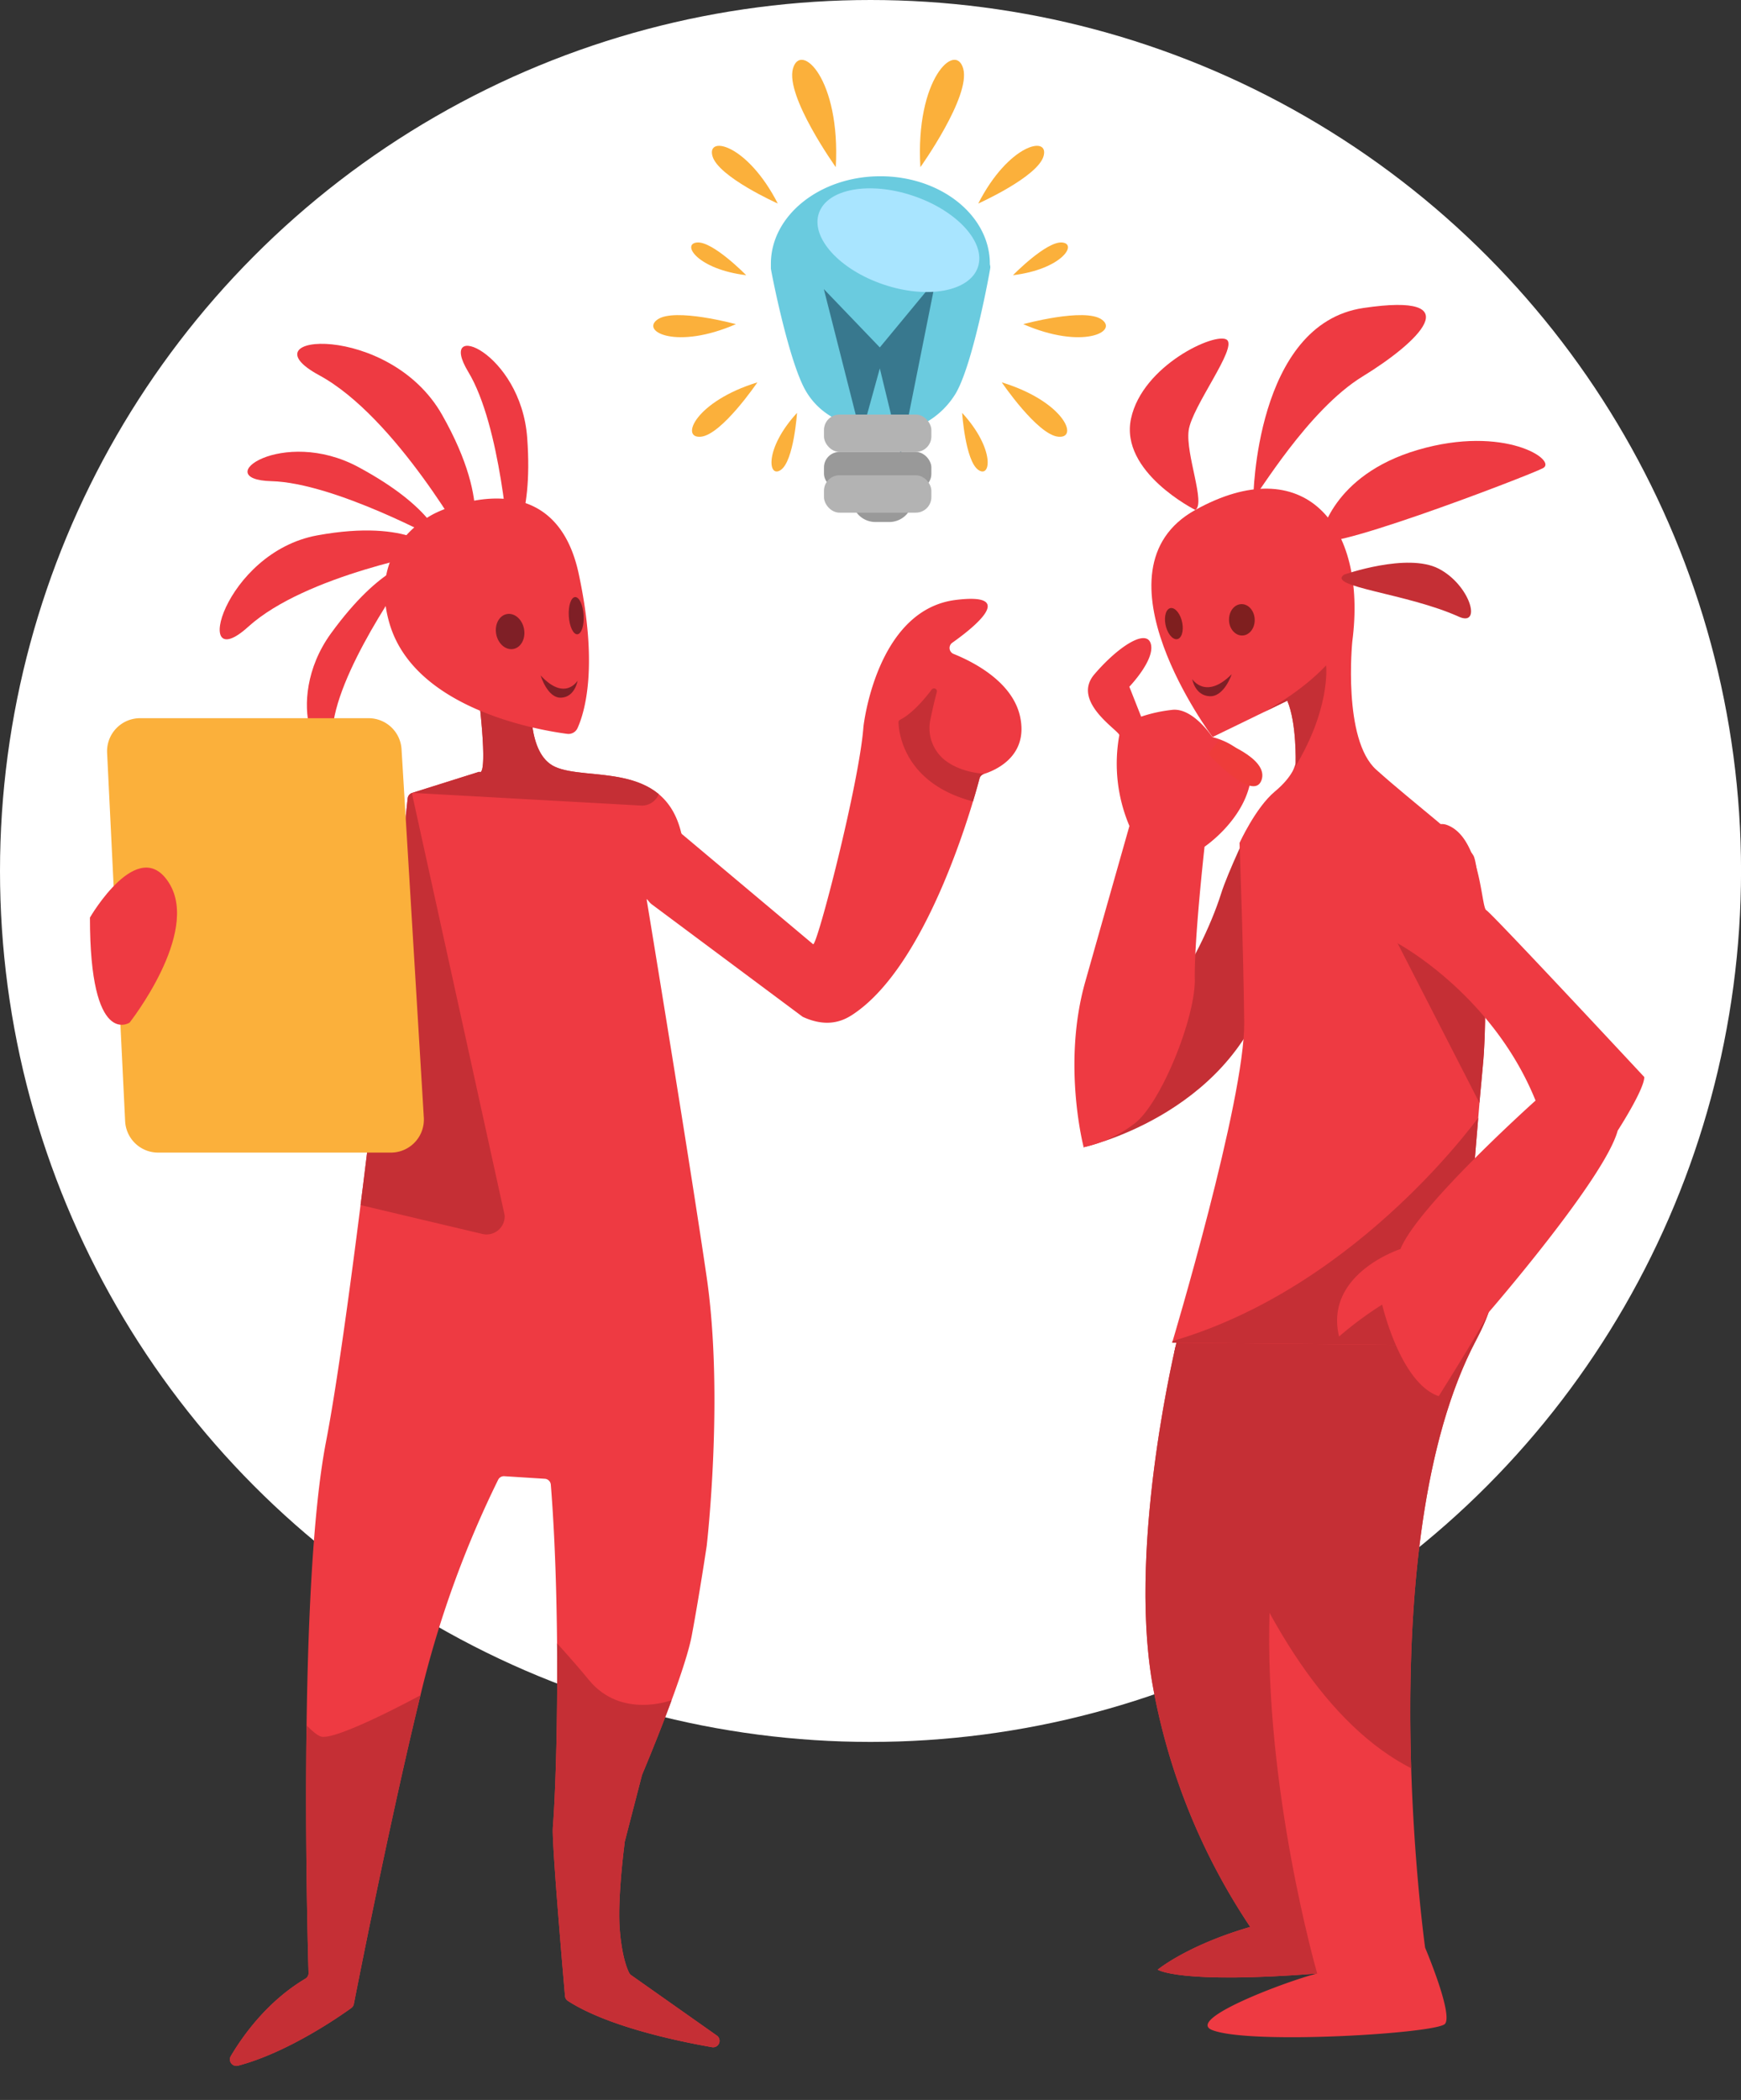 <svg xmlns="http://www.w3.org/2000/svg" xmlns:xlink="http://www.w3.org/1999/xlink" viewBox="0 0 372.87 449.52"><rect x="0" y="0" width="372.87" height="449.52" fill="#333333" stroke="none"/><defs><style>.cls-1{fill:#ee3a42;}.cls-2{fill:#fff;}.cls-3{clip-path:url(#clip-path);}.cls-4{fill:#c52f35;}.cls-5{clip-path:url(#clip-path-2);}.cls-6{fill:#7f1f26;}.cls-7{fill:#fbb03b;}.cls-8{clip-path:url(#clip-path-3);}.cls-9{clip-path:url(#clip-path-4);}.cls-10{fill:#7f1f1f;}.cls-11{fill:#ee3c3a;}.cls-12{fill:#6acbdf;}.cls-13{fill:#38788e;}.cls-14{fill:#b3b3b3;}.cls-15{fill:#999;}.cls-16{fill:#a9e5ff;}</style><clipPath id="clip-path"><path id="_Clipping_Path_" data-name="&lt;Clipping Path&gt;" class="cls-1" d="M113.51,145.53a1.36,1.36,0,0,1,.45,1.17c-.32,3-1.16,14.65,4.88,17.43,6.89,3.18,23.36-1.34,27.06,14.17a.8.8,0,0,0,.31.38l27.93,23.44c.79.66,9.88-34.34,10.78-46.51,0,0,2.66-25,19.72-27.18,13.37-1.67,4,5.84-.68,9.15a1.37,1.37,0,0,0,.27,2.4c4.27,1.72,12.68,6,14.26,13.5,1.79,8.51-5.46,11.48-7.81,12.21a1.37,1.37,0,0,0-.91,1c-1.47,5.58-11.13,40.08-27.26,50.56-1.89,1.23-5.31,2.86-10.6.41l-32.22-24c-1-.72-1.32-1.86-1.12-.64,2.08,12.63,9.58,58.45,12.78,80.38,3.73,25.58,0,57.55,0,57.55s-1.6,10.66-3.2,19.18c-1.54,8.2-10,28.25-10.62,29.75a1.33,1.33,0,0,0-.06.19l-3.68,14.21a1.25,1.25,0,0,0,0,.16c-.14,1-1.56,12-1.06,18.58.43,5.54,1.53,8.35,2,9.26a1.35,1.35,0,0,0,.45.53l18.33,12.92a1.38,1.38,0,0,1-1,2.5c-8.08-1.41-22.58-4.55-30.89-9.91a1.35,1.35,0,0,1-.61-1c-.41-4.7-2.86-33-2.61-36.11,1-12.65,1.63-47.73-.43-73.4a1.38,1.38,0,0,0-1.31-1.26L108,316a1.37,1.37,0,0,0-1.3.74,220.78,220.78,0,0,0-16.64,46.11C83.61,389.21,76.7,424.31,75.78,429a1.36,1.36,0,0,1-.54.84c-2.34,1.69-13.58,9.55-24.27,12.35a1.39,1.39,0,0,1-1.57-2c2.35-4,7.62-11.66,16-16.63a1.36,1.36,0,0,0,.68-1.21c-.25-8.51-2.27-82.65,3.75-113.77S86.21,181.18,87.31,170.89a1.38,1.38,0,0,1,1-1.17l14.35-4.52s1.89,2.13,0-14.92C101,135.29,111,143.35,113.51,145.53Z"/></clipPath><clipPath id="clip-path-2"><path id="_Clipping_Path_2" data-name="&lt;Clipping Path&gt;" class="cls-1" d="M93.51,109.71s25-12.35,30.44,13.15c4.25,19.84,1.27,29.62-.26,33a2.12,2.12,0,0,1-2.22,1.23c-6.49-.85-32.55-5.38-38-23.46C78.26,116.25,93.51,109.71,93.51,109.71Z"/></clipPath><clipPath id="clip-path-3"><path id="_Clipping_Path_3" data-name="&lt;Clipping Path&gt;" class="cls-1" d="M252.19,286.42s-10.64,43-5.43,73.7a136.06,136.06,0,0,0,21,52.36c-13.55,3.94-19.81,9.15-19.81,9.15s4.49,3.14,34.12.83c-6.45,1.62-28.25,9.78-22.48,12.09,8,3.21,48.08.74,49.88-1.31s-4.25-16.31-4.25-16.31S293.1,330.5,316.14,286.88,252.19,286.42,252.19,286.42Z"/></clipPath><clipPath id="clip-path-4"><path id="_Clipping_Path_4" data-name="&lt;Clipping Path&gt;" class="cls-1" d="M275.7,150l-16,7.77S232.86,122,256,109.16s36.91,3,33.62,28.18c0,0-2.11,21,5.16,27.45,8,7.18,19.51,15.76,20.84,18.46s3.44,30,1.95,45-3.5,47.76-6.33,59.74l-60.2-.57s15.61-52,15.43-68.54-1-38.44-1-38.44,3.46-7.59,7.56-11,4.46-6,4.46-6S277.75,154.83,275.7,150Z"/></clipPath></defs><title>casoimg_02</title><g id="Layer_2" data-name="Layer 2"><g id="Layer_8" data-name="Layer 8"><circle class="cls-2" cx="186.44" cy="186.44" r="186.44"/><path id="_Clipping_Path_5" data-name="&lt;Clipping Path&gt;" class="cls-1" d="M113.51,145.53a1.36,1.36,0,0,1,.45,1.17c-.32,3-1.16,14.65,4.88,17.43,6.89,3.18,23.36-1.34,27.06,14.17a.8.8,0,0,0,.31.38l27.93,23.44c.79.66,9.88-34.34,10.78-46.51,0,0,2.66-25,19.72-27.18,13.37-1.67,4,5.84-.68,9.15a1.37,1.37,0,0,0,.27,2.4c4.27,1.72,12.68,6,14.26,13.5,1.79,8.51-5.46,11.48-7.81,12.21a1.37,1.37,0,0,0-.91,1c-1.47,5.58-11.13,40.08-27.26,50.56-1.89,1.23-5.31,2.86-10.6.41l-32.22-24c-1-.72-1.32-1.86-1.12-.64,2.08,12.63,9.58,58.45,12.78,80.38,3.73,25.58,0,57.55,0,57.55s-1.6,10.66-3.2,19.18c-1.54,8.2-10,28.25-10.62,29.75a1.33,1.33,0,0,0-.06.19l-3.68,14.21a1.25,1.25,0,0,0,0,.16c-.14,1-1.56,12-1.06,18.58.43,5.54,1.53,8.35,2,9.26a1.35,1.35,0,0,0,.45.53l18.33,12.92a1.38,1.38,0,0,1-1,2.5c-8.08-1.41-22.58-4.55-30.89-9.91a1.35,1.35,0,0,1-.61-1c-.41-4.7-2.86-33-2.61-36.11,1-12.65,1.63-47.73-.43-73.4a1.38,1.38,0,0,0-1.31-1.26L108,316a1.37,1.37,0,0,0-1.3.74,220.78,220.78,0,0,0-16.64,46.11C83.61,389.21,76.7,424.31,75.78,429a1.36,1.36,0,0,1-.54.84c-2.34,1.69-13.58,9.55-24.27,12.35a1.39,1.39,0,0,1-1.57-2c2.35-4,7.62-11.66,16-16.63a1.36,1.36,0,0,0,.68-1.21c-.25-8.51-2.27-82.65,3.75-113.77S86.21,181.18,87.31,170.89a1.38,1.38,0,0,1,1-1.17l14.35-4.52s1.89,2.13,0-14.92C101,135.29,111,143.35,113.51,145.53Z"/><g class="cls-3"><path class="cls-4" d="M199.55,147.6c-1.72,2.28-4.24,5.17-6.78,6.48a.61.61,0,0,0-.34.56c.08,2.34,1.34,14.4,18.79,17.54a.64.64,0,0,0,.56-.17l5.57-5.51a.62.62,0,0,0-.53-1.06c-3.24.46-9.83.82-14.43-2.7a8.76,8.76,0,0,1-3.13-8.7c.33-1.62.78-3.67,1.38-5.9A.62.62,0,0,0,199.55,147.6Z"/><path class="cls-4" d="M88.27,169.72l49,2.72a3.88,3.88,0,0,0,2.9-6.67c-10.65-10.2-28.84-27.57-29.43-27.67s-7.11,0-10.89.09a3.88,3.88,0,0,0-3.58,2.59L91.92,153a3.88,3.88,0,0,0-.13.47L88.4,169.1a3.88,3.88,0,0,0-.06,1.25l19.74,89.79a3.88,3.88,0,0,1-4.79,4L73.15,257a3.88,3.88,0,0,1-3-4l5.33-82.76a3.88,3.88,0,0,1,3.72-3.63l5-.19a3.88,3.88,0,0,1,4,3.29h0"/><path class="cls-4" d="M143.84,363.94s-10.78,4.13-17.7-4.3-15.42-16.89-15.42-16.89L90.07,362.89s-18.41,10-21.43,8.81-9.28-10.26-9.28-10.26l-2.47,56.1L42.7,438.06l4.11,11.46,114.73-7.3-3-15.63-15.08-13.87Z"/></g><path id="_Clipping_Path_6" data-name="&lt;Clipping Path&gt;" class="cls-1" d="M93.51,109.71s25-12.35,30.44,13.15c4.25,19.84,1.27,29.62-.26,33a2.12,2.12,0,0,1-2.22,1.23c-6.49-.85-32.55-5.38-38-23.46C78.26,116.25,93.51,109.71,93.51,109.71Z"/><g class="cls-5"><ellipse class="cls-6" cx="123.41" cy="131.79" rx="1.59" ry="3.99" transform="translate(-7.71 7.67) rotate(-3.45)"/></g><path class="cls-1" d="M93.76,118.1S65.49,123,53.16,134.17s-5.3-15.9,14.8-19.57S93.76,118.1,93.76,118.1Z"/><path class="cls-1" d="M89,120.22s-15.43,20.87-17.57,34.25-11.38-4-.52-18.92S89,120.22,89,120.22Z"/><path class="cls-1" d="M100.44,117.47S84.86,89.26,68.35,80.32s15-11.5,26.33,8.47S100.44,117.47,100.44,117.47Z"/><path class="cls-1" d="M109,117.1s-1.7-25.9-8.71-37.49,11.26-4.32,12.62,14.11S109,117.1,109,117.1Z"/><ellipse class="cls-6" cx="109.26" cy="135.18" rx="3.03" ry="3.8" transform="translate(-23.07 22.48) rotate(-10.63)"/><path class="cls-6" d="M115.79,144.59s1.44,4.9,4.4,4.76,3.51-3.64,3.51-3.64S121,150.22,115.79,144.59Z"/><path class="cls-1" d="M94.43,115.8S71.66,103.35,58.11,103,60.51,91.23,76.79,100,94.43,115.8,94.43,115.8Z"/><path class="cls-7" d="M78.91,153.74H30a7.07,7.07,0,0,0-7.06,7.42L26.8,240a7.07,7.07,0,0,0,7.06,6.73H83.71a7.07,7.07,0,0,0,7.06-7.5L86,160.39A7.07,7.07,0,0,0,78.91,153.74Z"/><path class="cls-1" d="M19.26,196.42s10.43-18,17-7.31-8.51,29.8-8.51,29.8S19.26,224.53,19.26,196.42Z"/></g><g id="Layer_9" data-name="Layer 9"><path id="_Clipping_Path_7" data-name="&lt;Clipping Path&gt;" class="cls-1" d="M252.19,286.42s-10.64,43-5.43,73.7a136.06,136.06,0,0,0,21,52.36c-13.55,3.94-19.81,9.15-19.81,9.15s4.49,3.14,34.12.83c-6.45,1.62-28.25,9.78-22.48,12.09,8,3.21,48.08.74,49.88-1.31s-4.25-16.31-4.25-16.31S293.1,330.5,316.14,286.88,252.19,286.42,252.19,286.42Z"/><g class="cls-8"><path class="cls-4" d="M251.07,287.37s15.47,78,55.51,93.08l18.09-101.9L279.11,282Z"/><path class="cls-4" d="M250.64,284.62c.56,3.65,21.27,60.18,21.27,60.19-1.23,38.1,10.2,77.66,10.2,77.66S248,430,246.65,421.93C231.1,325.92,250.64,284.62,250.64,284.62Z"/></g><path class="cls-4" d="M232,245.59s30.86-6.64,39.62-34.22-3.87-34.61-3.87-34.61-4.76,9.86-6.23,14.54c-2.14,6.81-6.87,16.55-10.94,21.33S232,245.59,232,245.59Z"/><path id="_Clipping_Path_8" data-name="&lt;Clipping Path&gt;" class="cls-1" d="M275.7,150l-16,7.77S232.86,122,256,109.16s36.91,3,33.62,28.18c0,0-2.11,21,5.16,27.45,8,7.18,19.51,15.76,20.84,18.46s3.44,30,1.95,45-3.5,47.76-6.33,59.74l-60.2-.57s15.61-52,15.43-68.54-1-38.44-1-38.44,3.46-7.59,7.56-11,4.46-6,4.46-6S277.75,154.83,275.7,150Z"/><g class="cls-9"><path class="cls-4" d="M259.66,157.79s15.45-5.88,24.35-15.36c0,0,1.15,9.58-7.41,23C268.94,177.5,259.66,157.79,259.66,157.79Z"/><path class="cls-4" d="M299.25,201.77l18.47,36,4.68-32.21S307.79,200.78,299.25,201.77Z"/><path class="cls-4" d="M317.73,237.73S291.85,275.06,251.37,287c-20.41,6,70.53,1,70.53,1Z"/></g><path class="cls-1" d="M239.72,157.4c.18-.89-10.4-7.13-5.34-13.05s11.19-9.91,12.1-6.49-4.61,9.14-4.61,9.14l2.53,6.41a31.31,31.31,0,0,1,6.52-1.44c4.52-.64,8.74,5.82,8.74,5.82s9.85,2.13,8,10.17-9.68,13.29-9.68,13.29-2.24,20-2.09,28.33-7.31,26.79-13,31a27.53,27.53,0,0,1-10.8,5s-4.67-17.74.33-35.39,9.47-33.38,9.47-33.38A34.05,34.05,0,0,1,239.72,157.4Z"/><path class="cls-1" d="M299.44,202s20.25,10.88,29.43,33.59c0,0-25.26,22.6-28.93,31.78,0,0-16.38,5.29-13.15,18.73a75.13,75.13,0,0,1,9.23-6.83s3.87,16.8,12.11,19.6c0,0,9.31-14.79,10.68-17.92,0,0,24.87-28.68,27.65-38.92,0,0,5.67-8.75,5.7-11.47,0,0-32.74-35.16-33.85-35.73s-1.15-15.6-8.43-18.24S295.91,199.79,299.44,202Z"/><path class="cls-1" d="M282.89,114.89s2.24-13.16,20.79-18.59,29.93,2.24,26.79,3.91S278.64,120.47,282.89,114.89Z"/><path class="cls-4" d="M287.88,123s13.5-4.75,20.24-1.27,9.32,12.53,4.33,10.29C301.36,127,284,125.64,287.88,123Z"/><path class="cls-1" d="M268.42,106.7c1-.72,11.64-18.92,23.43-26.13s23.35-18.08.14-14.64S268.42,106.7,268.42,106.7Z"/><path class="cls-1" d="M256,109.16s-16.22-8.1-13.77-19.55S260.42,71,262.75,72.73s-7.52,14.33-8.18,19.45S258.25,107.76,256,109.16Z"/><path class="cls-10" d="M263.22,132.69c0,1.86,1.29,3.36,2.81,3.35s2.72-1.51,2.69-3.37-1.29-3.36-2.81-3.35S263.19,130.83,263.22,132.69Z"/><path class="cls-10" d="M249.6,133.65c.35,1.84,1.44,3.26,2.43,3.18s1.52-1.65,1.18-3.49-1.44-3.26-2.43-3.18S249.26,131.81,249.6,133.65Z"/><path class="cls-11" d="M261.07,158.48s10.89,3.79,9.09,8.57-11.4-5.68-11.4-5.68Z"/><path class="cls-6" d="M263.79,144.33s-1.59,4.88-4.74,4.71-3.71-3.67-3.71-3.67S258.22,149.9,263.79,144.33Z"/><path class="cls-12" d="M212,56.48c0-10.36-10.5-18.75-23.45-18.75s-23.45,8.4-23.45,18.75c0,.31,0,.66,0,1s3.76,19.79,7.46,26.17c3.21,5.54,9.17,8.09,15.57,8.09h1.33v1A17.66,17.66,0,0,0,204.7,84.2c3.74-6.38,7.36-26.4,7.39-26.88S212,56.79,212,56.48Z"/><polygon class="cls-13" points="184.43 93.34 176.44 61.88 188.43 74.37 200.41 59.89 192.92 97.34 188.43 78.86 184.43 93.34"/><rect class="cls-14" x="176.47" y="88.74" width="23" height="8" rx="3.32" ry="3.32"/><rect class="cls-15" x="176.47" y="96.74" width="23" height="8" rx="3.32" ry="3.32"/><path class="cls-15" d="M195.47,106.74a5,5,0,0,1-5,5h-3a5,5,0,0,1-5-5h0a5,5,0,0,1,5-5h3a5,5,0,0,1,5,5Z"/><rect class="cls-14" x="176.47" y="101.74" width="23" height="8" rx="3.32" ry="3.32"/><ellipse class="cls-16" cx="192.42" cy="51.42" rx="10.01" ry="17.98" transform="translate(82.01 217.19) rotate(-71.3)"/><path class="cls-7" d="M197.12,35.78s10.8-15.12,9.18-21.06S196,16.88,197.12,35.78Z"/><path class="cls-7" d="M209.51,43.57s12.78-5.71,14-10.18S216,30.88,209.51,43.57Z"/><path class="cls-7" d="M162.21,81.85s-7.64,11.25-12.13,11.64S149,85.9,162.21,81.85Z"/><path class="cls-7" d="M170.7,88.38s-.68,10.22-3.44,12.19S163.63,96.06,170.7,88.38Z"/><path class="cls-7" d="M179,35.78s-10.8-15.12-9.18-21.06S180.05,16.88,179,35.78Z"/><path class="cls-7" d="M166.58,43.57s-12.78-5.71-14-10.18S160.08,30.88,166.58,43.57Z"/><path class="cls-7" d="M157.61,69.39s-13.12-3.58-16.79-1S144.9,74.92,157.61,69.39Z"/><path class="cls-7" d="M159.81,58.91s-7.16-7.33-10.54-7S149.45,57.66,159.81,58.91Z"/><path class="cls-7" d="M214.55,81.85s7.64,11.25,12.13,11.64S227.8,85.9,214.55,81.85Z"/><path class="cls-7" d="M206.06,88.38s.68,10.22,3.44,12.19S213.13,96.06,206.06,88.38Z"/><path class="cls-7" d="M219.15,69.39s13.12-3.58,16.79-1S231.86,74.92,219.15,69.39Z"/><path class="cls-7" d="M216.95,58.91s7.16-7.33,10.54-7S227.31,57.66,216.95,58.91Z"/></g></g></svg>